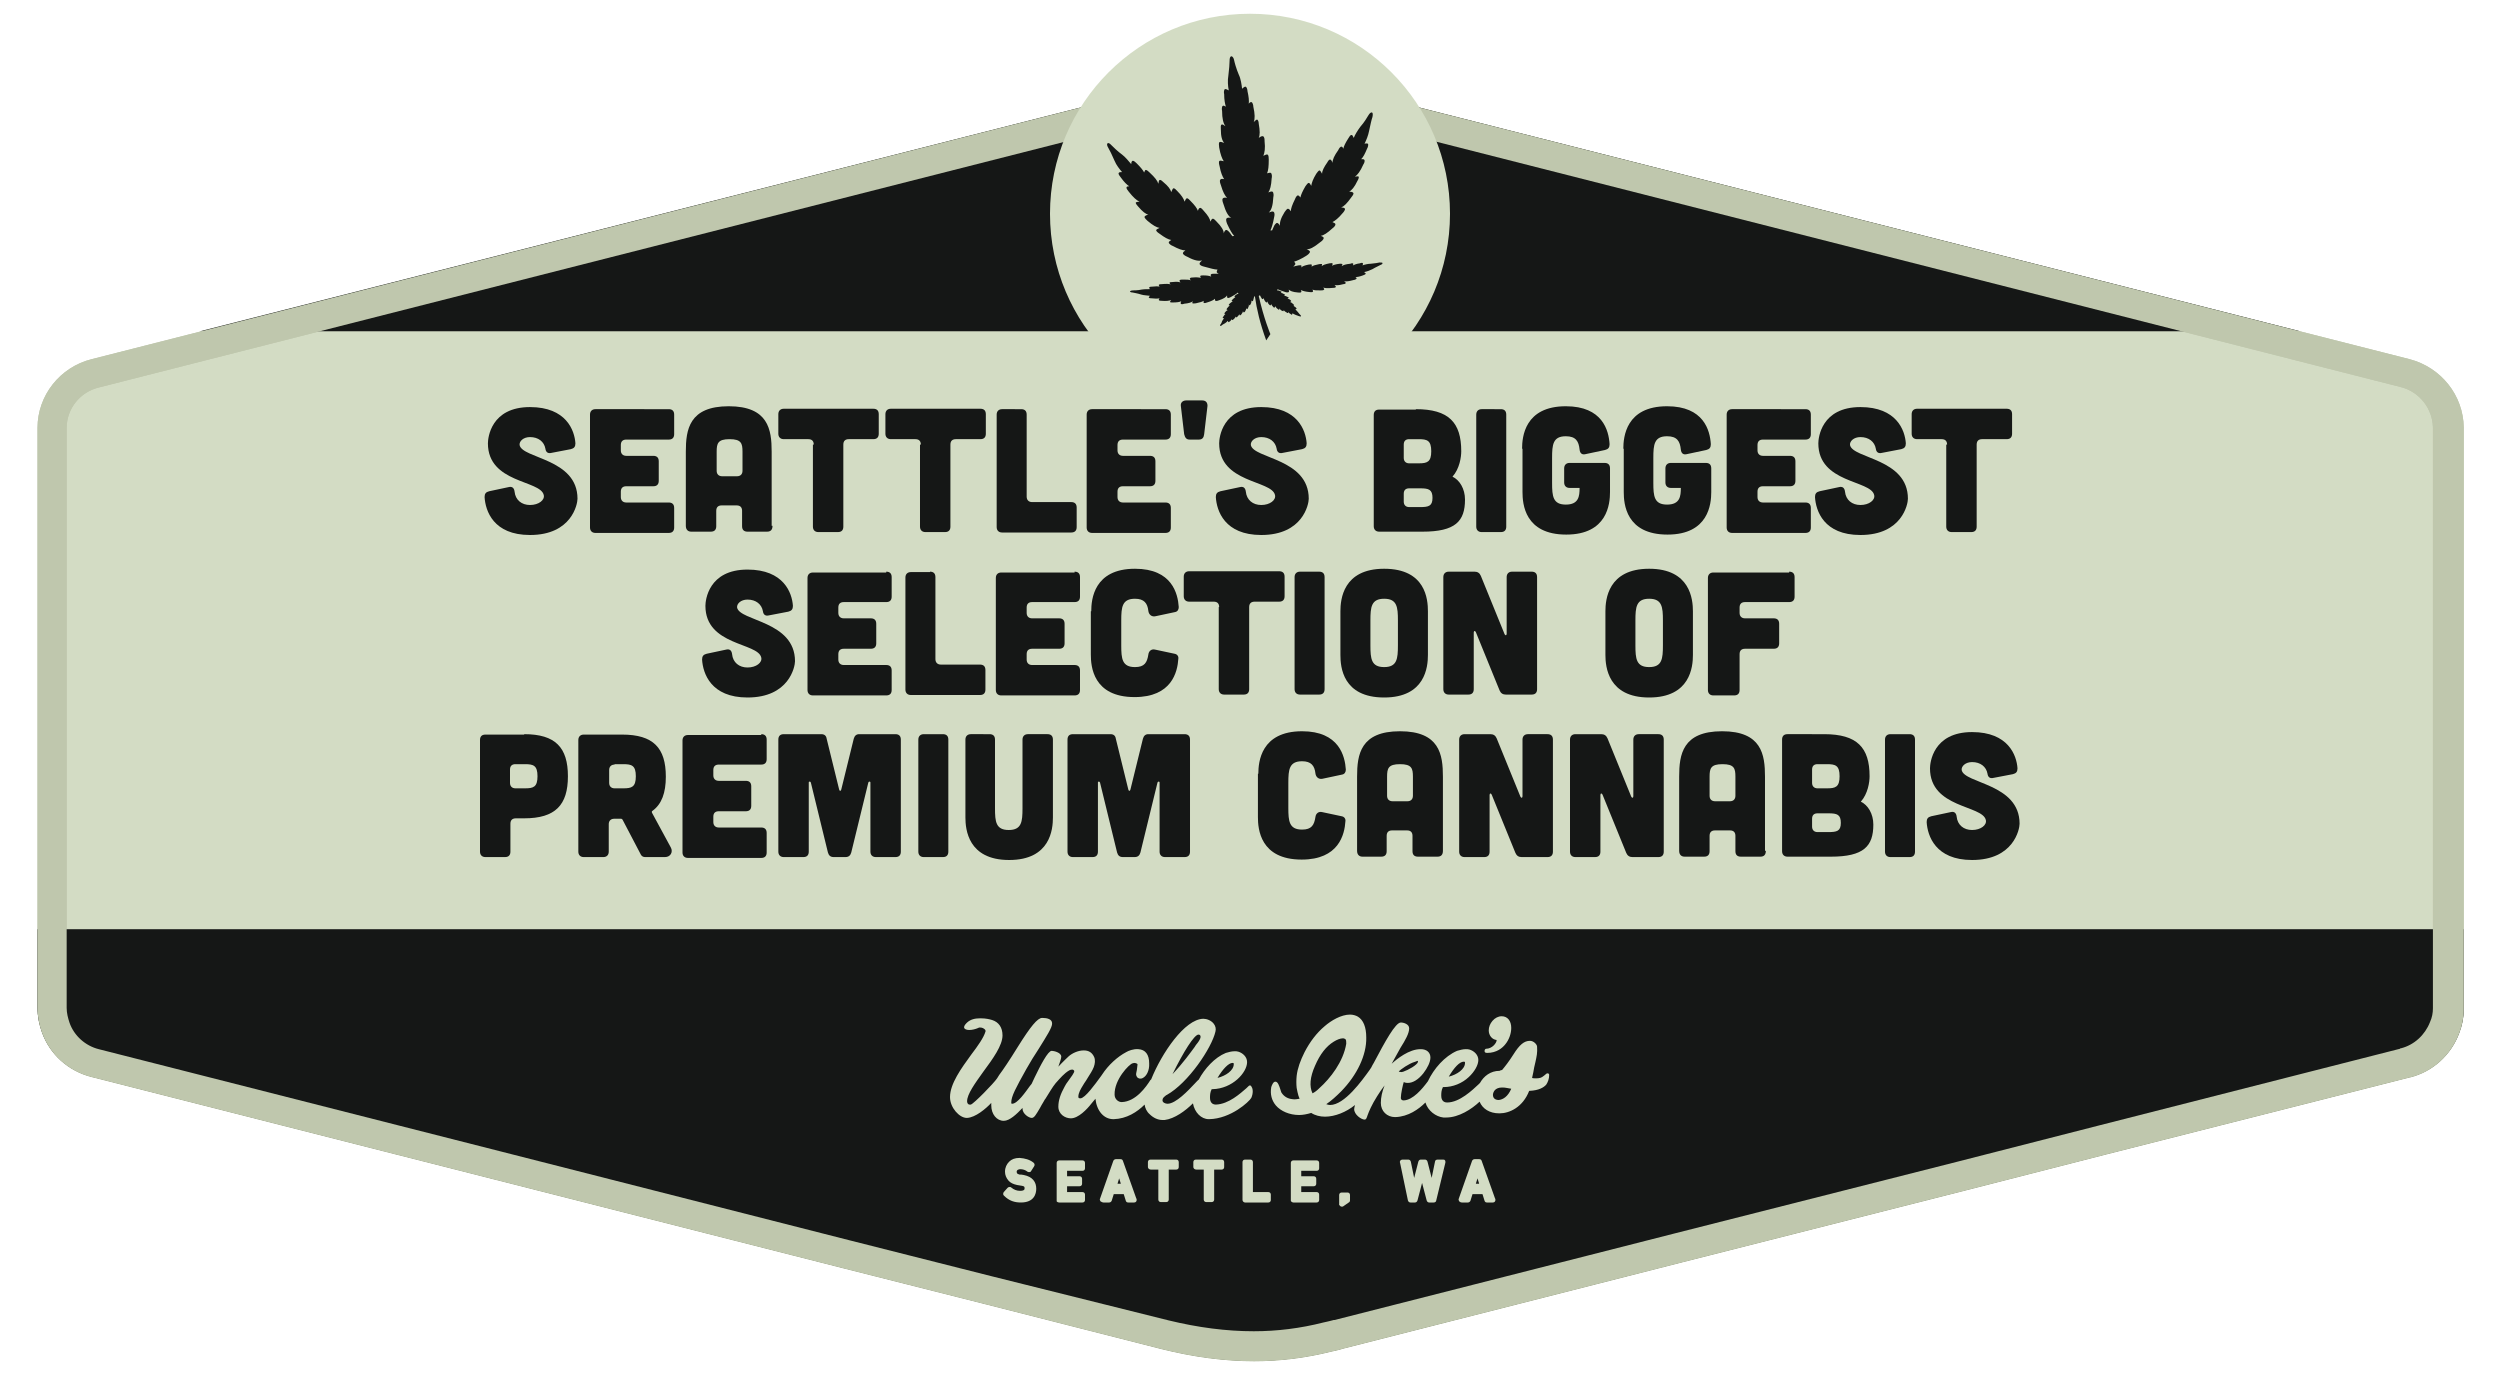 <svg xmlns="http://www.w3.org/2000/svg" xmlns:xlink="http://www.w3.org/1999/xlink" id="Layer_1" x="0px" y="0px" viewBox="0 0 600 330" style="enable-background:new 0 0 600 330;" xml:space="preserve"><style type="text/css">	.st0{fill:#D3DCC4;}	.st1{fill:#BFC7AD;}	.st2{fill:#151716;}	.st3{enable-background:new    ;}</style><g>	<g>		<path class="st0" d="M300.8,323.2c-6.8,0-14-0.9-21.3-2.8L22.8,255.1c-4.3-1.1-7.9-4.3-9.5-8.5c-0.6-1.6-0.9-3.2-0.9-4.8V102.7   c0-6.2,4.2-11.6,10.3-13.1l256.7-65.3c7.3-1.8,14.5-2.7,21.3-2.7c7,0,13.9,1,20.3,2.9l256,65.2c6,1.5,10.2,6.9,10.3,13l0,139.6   c0,1.5-0.3,3-0.9,4.5c-1.6,4.2-5.1,7.3-9.4,8.5l-0.2,0.1l0,0l-255.9,65.1c-0.6,0.2-1.2,0.3-1.8,0.5l-0.9,0.2   C312.7,322.5,306.8,323.2,300.8,323.2z"></path>		<path class="st1" d="M300.8,25c6.7,0,13.2,0.9,19.3,2.8l0.1,0l0.1,0l255.9,65.1c4.4,1.1,7.6,5.1,7.7,9.7l0,0l0,139.4   c0,1.1-0.2,2.2-0.7,3.3c-1.2,3.1-3.8,5.5-7,6.3c-0.1,0-0.2,0-0.2,0.1l-72.6,18.5l-33.6,8.6l-67.8,17.2l-20.8,5.3l-60.9,15.5   l-0.1,0l-0.1,0c-0.5,0.1-1,0.3-1.6,0.4c-0.3,0.1-0.6,0.1-0.9,0.2c-5.5,1.4-11.1,2.1-16.7,2.1c-6.6,0-13.4-0.9-20.4-2.6L238,306.3   l-34-8.6L120,276.3l-96.3-24.5c-3.2-0.8-5.9-3.2-7-6.3c-0.4-1.2-0.7-2.4-0.7-3.6V102.7c0-4.6,3.2-8.6,7.7-9.7l256.7-65.3   C287.4,25.9,294.3,25,300.8,25 M300.8,18c-7.1,0-14.5,1-22.2,2.9L22,86.2c-7.6,1.9-13,8.7-13,16.5v139.2c0,2.1,0.4,4.1,1.1,6   c1.9,5.2,6.3,9.2,11.9,10.6l96.3,24.5v0l84.1,21.4l34,8.6l42.4,10.8c7.6,1.9,15,2.9,22.2,2.9c6.4,0,12.5-0.8,18.5-2.3   c0.9-0.2,1.9-0.4,2.8-0.7l60.9-15.5l20.8-5.3l67.8-17.2l33.6-8.6l0,0l72.9-18.5c0,0,0,0,0.1,0c5.6-1.4,9.9-5.5,11.8-10.6   c0.7-1.8,1.1-3.7,1.1-5.7l0-139.7h0c-0.1-7.7-5.4-14.4-13-16.4L322.1,21.1C315.4,19,308.2,18,300.8,18L300.8,18z"></path>	</g>	<g>		<path class="st2" d="M9,223v18.8c0,2.1,0.4,4.1,1.1,6c1.9,5.2,6.3,9.2,11.9,10.6l96.3,24.5v0l84.1,21.4l34,8.6l42.4,10.8   c7.6,1.9,15,2.9,22.2,2.9c6.4,0,12.5-0.8,18.5-2.3c0.9-0.2,1.9-0.4,2.8-0.7l60.9-15.5l20.8-5.3l67.8-17.2l33.6-8.6l0,0l72.9-18.5   c0,0,0,0,0.1,0c5.6-1.4,9.9-5.5,11.8-10.6c0.7-1.8,1.1-3.7,1.1-5.7l0-19.2H9z"></path>	</g>	<g>		<path class="st2" d="M552,79.5L322.1,21.1c-13.4-4-28-4.1-43.5-0.2L48,79.5H552z"></path>	</g>	<g>		<path class="st1" d="M300.8,25c6.7,0,13.2,0.9,19.3,2.8l0.1,0l0.1,0l255.9,65.1c4.4,1.1,7.6,5.1,7.7,9.7l0,0l0,139.4   c0,1.1-0.2,2.2-0.7,3.3c-1.2,3.1-3.8,5.5-7,6.3c-0.1,0-0.2,0-0.2,0.1l-72.6,18.5l-33.6,8.6l-67.8,17.2l-20.8,5.3l-60.9,15.5   l-0.1,0l-0.1,0c-0.5,0.1-1,0.3-1.6,0.4c-0.3,0.1-0.6,0.1-0.9,0.2c-5.5,1.4-11.1,2.1-16.7,2.1c-6.6,0-13.4-0.9-20.4-2.6L238,306.3   l-34-8.6L120,276.3l-96.3-24.5c-3.2-0.8-5.9-3.2-7-6.3c-0.4-1.2-0.7-2.4-0.7-3.6V102.7c0-4.6,3.2-8.6,7.7-9.7l256.7-65.3   C287.4,25.9,294.3,25,300.8,25 M300.8,18c-7.1,0-14.5,1-22.2,2.9L22,86.2c-7.6,1.9-13,8.7-13,16.5v139.2c0,2.1,0.4,4.1,1.1,6   c1.9,5.2,6.3,9.2,11.9,10.6l96.3,24.5v0l84.1,21.4l34,8.6l42.4,10.8c7.6,1.9,15,2.9,22.2,2.9c6.4,0,12.5-0.8,18.5-2.3   c0.9-0.2,1.9-0.4,2.8-0.7l60.9-15.5l20.8-5.3l67.8-17.2l33.6-8.6l0,0l72.9-18.5c0,0,0,0,0.1,0c5.6-1.4,9.9-5.5,11.8-10.6   c0.7-1.8,1.1-3.7,1.1-5.7l0-139.7h0c-0.1-7.7-5.4-14.4-13-16.4L322.1,21.1C315.4,19,308.2,18,300.8,18L300.8,18z"></path>	</g>	<g>		<circle class="st0" cx="300" cy="51.3" r="48"></circle>	</g>	<g>		<path class="st0" d="M300,260.5L300,260.5c-0.2,0-0.3,0.1-0.9,0.7c-1.4,1.2-4.2,3.8-7.3,3.9c-1.3,0-1.4-1.2-1.4-1.6   c0-0.6,0-1.3,0.4-2.1c0,0,0,0,0.1,0l0.1,0c4.8-0.1,8.3-4,8.3-6.5c0-1.3-1.1-2.2-2.1-2.5c-0.3-0.1-0.6-0.1-0.9-0.1   c-0.7,0-1.4,0.2-2.1,0.4c-2.7,1.1-5.1,3.8-6.5,6.4c-0.1,0.1-0.4,0.3-1,1c-1.5,1.6-4.5,4.8-6.5,4.8c-0.5,0-1.2-0.3-1.2-0.8   c0-0.5,0.2-0.7,0.7-1.1c0.1-0.1,0.2-0.2,0.3-0.2c5.2-2.9,10.8-11.3,11.7-15.2c0.2-0.7,0-1.4-0.4-1.9c-0.6-0.8-1.7-1.2-2.5-1.2h0   c-4.5,0.1-10,8.3-12.5,14.5c0,0.1-0.1,0.1-0.2,0.2c-1,1.6-3.5,5.2-6.9,5.3c-0.8,0-1.7-0.7-1.7-1.8c-0.1-3.6,3.5-7.3,4.3-7.5   c0.1,0,0.3-0.1,0.4-0.1c0.3,0,0.6,0.1,0.7,0.2c0.1,0.1,0.1,0.1,0.1,0.2c-0.1,1.1-0.2,1.6-0.3,2c-0.1,0.4,0,0.7,0.2,1   c0.3,0.4,0.9,0.5,1.4,0.2c0.8-0.4,1.6-1.7,1.5-3.5c0-2.1-0.9-3.3-2.6-3.4c-1.2-0.1-2.4,0.4-2.9,0.7c-2.1,1.1-4.3,3.1-5.8,5.4   c-0.1,0.2-0.3,0.4-0.5,0.7c-1.1,1.5-3.6,5-4.7,5c-0.4,0-0.5-0.1-0.5-0.4c0-0.9,0.6-1.9,1.1-2.7c0.1-0.2,0.2-0.3,0.3-0.5   c0.3-0.4,0.6-0.9,0.9-1.4c0.5-0.8,1.1-1.7,1.4-2.5c0.3-0.8,0.4-1.7,0.1-2.4c-0.5-1.1-1.3-1.6-2.5-1.6c-1.4,0-2.8,0.7-3.6,1.4   c0,0-1.5,1.4-2.5,2.5c0.3-0.9,0.7-1.9,0.7-2.4c0-1-1.8-1.4-2.3-1.4h0c-0.9,0-2.7,3.5-4.1,6.4c-0.2,0.5-0.5,1-0.7,1.5   c-0.1,0.1-0.2,0.3-0.4,0.5c-1.1,1.5-3,4.3-4.3,4.3c-0.1,0-0.2,0-0.2-0.3c0-1.5,1.1-3.5,3.6-8c0.9-1.6,2-3.4,3-4.9   c1.8-2.9,3.3-5.2,3.2-6.1c0-1-1.2-1.3-2.3-1.3l-0.1,0c-1.1,0-2.8,2.1-5.8,6.9c-2.1,3.4-3.6,5.6-4.5,6.8c-0.2,0.3-0.4,0.6-0.5,0.8   c-0.8,1.2-5.6,6.1-6.3,6.3c-0.1,0-0.2,0-0.3,0c-0.4,0-0.6-0.4-0.6-0.8c0-1.7,1.9-4.3,3.9-7.1c2.3-3.1,4.6-6.3,4.6-8.7   c0-1.9-0.9-3.2-2.5-3.7c-0.7-0.2-1.5-0.4-2.7-0.4l-0.2,0c-1.1,0-2.3,0.2-3.2,1.1c-0.5,0.5-0.7,0.9-0.6,1.2   c0.1,0.3,0.6,0.5,1.2,0.5c0.7,0,1.5-0.2,2.2-0.5c0.1-0.1,0.3-0.1,0.4-0.1c0.5,0,0.9,0.2,1.2,0.5c0.1,0.2,0.2,0.3,0.1,0.5   c-0.4,1.4-1.8,3.4-3.4,5.5c-2.4,3.3-5.1,7-5.1,10.2c0,2.6,2.3,5,4,5h0.1c2-0.1,4.5-2.2,5.8-3.6c0,0.2,0,0.4,0,0.6   c0,2.1,1.3,3.7,3,3.7l0,0c1.4,0,3.1-1.6,4.5-3.1c0,0.1,0,0.1,0,0.2c0,1.2,1.5,2.2,2.2,2.2c0.6,0,1-0.7,2-2.4   c0.2-0.4,0.5-0.9,0.8-1.4c0.2-0.3,0.3-0.6,0.5-0.8c0.9-1.4,1.6-2.7,2.5-3.8l0.1-0.1c0.9-1,1.9-2.2,3.1-2.9   c0.2-0.1,0.4-0.2,0.7-0.2c0.2,0,0.4,0.1,0.5,0.3c0.2,0.3-0.9,1.7-1.4,2.4c-0.4,0.5-0.7,1-0.9,1.4c-1,1.8-1.5,3.3-1.5,4.8   c0,1.8,1.6,2.8,3,2.8h0c1.8,0,3.9-2.2,4.9-3.5c0.3-0.4,0.7-0.8,1-1.2c0.3,2.9,2,4.9,4.3,4.9h0.1c3.1-0.1,5.6-1.7,7.4-3.5   c0.1,0.8,0.5,1.7,1.2,2.3c0.9,0.9,2,1.4,3.1,1.4c0.2,0,0.3,0,0.5,0c2.4-0.3,5-2.2,6.8-4c0.4,2.2,2,3.8,3.8,3.8h0.1   c5.2-0.1,9.6-4.2,10.1-5.1c0.5-1.1,0.4-2.2,0.1-2.6C300.3,260.6,300.1,260.5,300,260.5 M295.8,255.1l0-0.2L295.8,255.1   c0.3,0,0.3,0.1,0.3,0.3c0,1.5-1.9,2.8-3.9,3.3C293.5,256.5,294.9,255.1,295.8,255.1 M287.6,248.3c0.1,0,0.4,0,0.5,0.3   c0.1,0.2,0.1,0.8-1,2.1c-0.1,0.1-0.2,0.3-0.4,0.6c-0.9,1.2-2.8,3.9-5.3,6.5C284.1,252.3,286.6,248.4,287.6,248.3 M253.6,257.1   L253.6,257.1L253.6,257.1z M356.9,252.7L356.9,252.7c2.3,0,3.7-1.2,4.4-2.1c0.9-1.1,1.4-2.6,1.4-3.9c0-1.7-0.9-2.8-2.3-2.8h0   c-0.8,0-1.6,0.4-2.2,1.1c-0.6,0.7-0.9,1.5-0.9,2.3c0,1.2,0.8,2.2,1.9,2.3c0,0.4-0.3,0.9-0.7,1.3c-0.5,0.5-1.2,0.8-1.8,0.8   c-0.2,0-0.4,0.2-0.4,0.5C356.3,252.4,356.3,252.7,356.9,252.7 M356.9,252.5L356.9,252.5L356.9,252.5L356.9,252.5z M371.8,258   c0-0.2-0.1-0.4-0.4-0.4c-0.1,0-0.2,0-0.4,0.2c-0.2,0.2-0.6,0.5-0.9,0.7c-0.5,0.3-1.1,0.3-1.6,0.3c-0.3,0-0.6,0-0.8-0.1   c0.2-0.9,0.4-1.8,0.5-2.5c0.1-0.5,0.2-0.9,0.3-1.3c0.3-1.4,0.5-2.2,0.4-3.7c0-0.5-0.8-1.4-1.7-1.4c-1.4,0-2.5,0.9-4,3.3   c-1,1.6-2.1,3-2.7,3.7c-0.2,0-0.3,0.1-0.4,0.1c-0.1,0-0.1,0.1-0.2,0.1c-2.2,0-3.8,1.3-4.7,2.9c-0.1,0.1-0.2,0.2-0.3,0.3   c-1.5,1.4-4.6,4.4-7.6,4.4c-1.3,0-1.4-1.2-1.4-1.6c0-0.6,0-1.3,0.4-2.1c0,0,0,0,0.1,0l0.1,0c2.2,0,4.4-0.9,6-2.4   c1.4-1.3,2.3-2.9,2.3-4.1c0-1.3-1.1-2.2-2.1-2.5c-0.3-0.1-0.6-0.1-0.9-0.1c-0.7,0-1.4,0.2-2.1,0.4c-3,1.3-5.6,4.3-7,7.3   c-1.4,1.9-3.6,4.5-5.8,4.6c-0.6,0-0.7-0.4-0.7-0.6c0-1,0.5-3.2,0.7-3.8c0.2,0.1,0.5,0.2,1,0.2h0c1.2,0,2.5-0.8,3.7-2.3   c1-1.3,1.7-2.7,1.7-3.8c0-1.2-0.9-2-2.3-2h-0.1c-2.7,0-5.6,2.3-6.9,3.5c0.5-0.9,1.3-2.4,2.1-3.8c1.2-1.9,2.1-3.5,2.1-4.7   c0-1-1.3-1.4-2-1.4c-1.3,0-3.8,4.6-6.5,9.7c-0.2,0.3-0.4,0.7-0.6,1.1c-0.1,0.2-0.3,0.4-0.4,0.6c-1.8,2.5-6,8.4-9.5,8.4   c-0.3,0-0.6-0.1-0.9-0.2c1.2-0.8,2.4-1.9,3.6-3.1c3.8-3.9,6.1-8.7,6-12.9c0-2.5-0.7-4.2-2-5c-0.5-0.3-1.2-0.5-1.9-0.5   c-2.1,0-4.5,1.4-6.1,2.8c-1.9,1.6-3.5,3.7-4.8,6.2c-1,2-1.7,3.9-1.9,5.7c-0.1,1-0.1,2,0,2.9c0,0,0.3,1.8,0.7,2.6   c-0.6,0.1-1.2,0.2-1.7,0.1c-1.1-0.1-2-0.6-2.6-1.5c-0.1-0.1-0.2-0.5-0.3-0.8c-0.3-0.9-0.6-1.9-1.2-1.9c-0.2,0-0.4,0.1-0.6,0.4   c-0.2,0.3-0.3,0.6-0.4,0.9c-0.3,1.7,0.1,3.2,1.1,4.4c1.2,1.4,3.3,2.3,5.6,2.3c0.9,0,1.9-0.2,2.9-0.5c0.9,0.6,2.1,0.9,3.3,0.9   c2.4,0,5.1-1.1,7.2-2.8c-0.1,0.4-0.2,0.8-0.2,1c0,1.3,1.7,2.5,2.5,2.5h0c0.4,0,0.5-0.4,0.7-1c0.2-0.5,0.4-1.1,0.8-1.9   c0.7-1.5,2.2-3.9,3.3-5.3c-0.6,1.5-0.9,2.9-0.9,4.2c0,2,1.5,3.4,3.4,3.4h0.1c3.1-0.1,5.6-1.9,7.2-3.5c0.6,2,2.5,3.4,4.3,3.6   c0.2,0,0.5,0,0.7,0c3,0,6.1-2,8-3.8c0.7,1.7,2.4,2.8,4.7,2.8l0.1,0c2.4,0,5.6-1.5,7.1-5.4l0.1,0c2.2-0.1,3.4-0.8,4-1.5   C371.5,259.7,371.8,258.9,371.8,258L371.8,258z M351.3,254.8l0-0.2L351.3,254.8c0.3,0,0.3,0.1,0.3,0.3c0,1.5-1.9,2.8-3.9,3.3   C349,256.2,350.3,254.8,351.3,254.8 M316.6,261.2c-0.5,0.5-1,0.9-1.6,1.2c-0.8-1.7-0.6-3.9,0.6-6.6c1.2-2.8,2.7-4.7,4.5-5.8   c0.8-0.5,1.6-0.8,2.2-0.8c0.3,0,0.4,0.1,0.6,0.2c0.2,0.2,0.2,0.6,0.2,1.1C322.4,254.8,319.3,258.8,316.6,261.2 M339.4,254.9   c0.1,0,0.2-0.1,0.3-0.1c0.2-0.1,0.5-0.2,0.6-0.2l0,0c0,0,0,0.1,0,0.3c-0.2,0.7-2.3,1.9-3.5,2.3c-0.1,0-0.3,0.1-0.4,0.1   c-0.4,0-0.6-0.1-0.7-0.1C336,256.7,338.3,255.2,339.4,254.9 M359.7,264L359.7,264c-1.1,0-1.4-0.7-1.4-1.2c0-0.4,0.2-0.9,0.5-1.2   c0.3-0.3,0.8-0.6,1.7-0.6l0.1,0c0.7,0,1.4,0.2,2.1,0.3C361.9,263.2,360.7,263.9,359.7,264"></path>		<g>			<path class="st0" d="M321.7,289.5l0.3,0.1c0.1,0,0.3,0,0.4-0.1l1.3-0.9c0.2-0.1,0.3-0.3,0.3-0.5v-1.3c0-0.4-0.3-0.6-0.6-0.6H322    c-0.4,0-0.6,0.3-0.6,0.6v2.2C321.3,289.1,321.5,289.3,321.7,289.5z"></path>			<path class="st0" d="M298.8,288.6h5.6c0.4,0,0.6-0.3,0.6-0.6v-1.3c0-0.4-0.3-0.6-0.6-0.6h-3.7v-7.2c0-0.4-0.3-0.6-0.6-0.6h-1.3    c-0.4,0-0.6,0.3-0.6,0.6v9.1C298.2,288.3,298.5,288.6,298.8,288.6z"></path>			<path class="st0" d="M310.4,288.6h5.6c0.4,0,0.6-0.3,0.6-0.6v-1.3c0-0.4-0.3-0.6-0.6-0.6h-3.7v-1.4h3c0.4,0,0.6-0.3,0.6-0.6v-1.2    c0-0.4-0.3-0.6-0.6-0.6h-3v-1.3h3.7c0.4,0,0.6-0.3,0.6-0.6v-1.3c0-0.4-0.3-0.6-0.6-0.6h-5.6c-0.4,0-0.6,0.3-0.6,0.6v9.1    C309.8,288.3,310.1,288.6,310.4,288.6z"></path>			<path class="st0" d="M337.9,288.1c0.1,0.3,0.3,0.5,0.6,0.5h1.1c0.3,0,0.5-0.2,0.6-0.5l1.1-4.2l1.1,4.2c0.1,0.3,0.3,0.5,0.6,0.5    h1.1c0.3,0,0.6-0.2,0.6-0.5l2.2-9.1c0-0.2,0-0.4-0.1-0.5c-0.1-0.2-0.3-0.2-0.5-0.2H345c-0.3,0-0.6,0.2-0.6,0.5l-0.8,3.9l-1-3.9    c-0.1-0.3-0.3-0.5-0.6-0.5h-1c-0.3,0-0.5,0.2-0.6,0.5l-1,3.9l-0.8-3.9c-0.1-0.3-0.3-0.5-0.6-0.5h-1.4c-0.2,0-0.4,0.1-0.5,0.2    c-0.1,0.2-0.2,0.4-0.1,0.5L337.9,288.1z"></path>			<path class="st0" d="M287.1,280.7h1.8v7.2c0,0.4,0.3,0.6,0.6,0.6h1.3c0.4,0,0.6-0.3,0.6-0.6v-7.2h1.8c0.4,0,0.6-0.3,0.6-0.6v-1.2    c0-0.4-0.3-0.6-0.6-0.6h-6.2c-0.4,0-0.6,0.3-0.6,0.6v1.2C286.4,280.4,286.7,280.7,287.1,280.7z"></path>			<path class="st0" d="M350.9,288.6h1.4c0.3,0,0.5-0.2,0.6-0.4l0.5-1.6h2.4l0.5,1.6c0.1,0.3,0.3,0.4,0.6,0.4h1.4h0    c0.4,0,0.6-0.3,0.6-0.6c0-0.1,0-0.3-0.1-0.4l-3.2-9c-0.1-0.3-0.3-0.4-0.6-0.4h-1.1c-0.3,0-0.5,0.2-0.6,0.4l-3.2,9.1    c-0.1,0.2,0,0.4,0.1,0.6C350.4,288.5,350.6,288.6,350.9,288.6z M354.6,282.8l0.4,1.3h-0.8L354.6,282.8z"></path>			<path class="st0" d="M254.2,288.6h5.6c0.4,0,0.6-0.3,0.6-0.6v-1.3c0-0.4-0.3-0.6-0.6-0.6h-3.7v-1.4h3c0.4,0,0.6-0.3,0.6-0.6v-1.2    c0-0.4-0.3-0.6-0.6-0.6h-3v-1.3h3.7c0.4,0,0.6-0.3,0.6-0.6v-1.3c0-0.4-0.3-0.6-0.6-0.6h-5.6c-0.4,0-0.6,0.3-0.6,0.6v9.1    C253.5,288.3,253.8,288.6,254.2,288.6z"></path>			<path class="st0" d="M245,288.6L245,288.6c3.2,0,3.7-2.1,3.7-3.3c0-0.8-0.2-1.5-0.7-2.1c-0.5-0.6-1.3-1-2.3-1.2    c-0.4-0.1-0.7-0.1-1-0.1c-0.4-0.1-0.5-0.2-0.6-0.3l-0.1-0.3c0-0.3,0.1-0.4,0.2-0.5c0.2-0.1,0.4-0.2,0.6-0.2    c0.7,0,1.3,0.2,1.8,0.6c0.1,0.1,0.3,0.1,0.5,0.1c0.2,0,0.3-0.1,0.4-0.3l0.7-1.1c0.2-0.3,0.1-0.7-0.2-0.9c-0.9-0.7-2-1-3.3-1.1    c-1.1,0-1.9,0.3-2.5,0.9c-0.6,0.6-1,1.4-1,2.4c0,0.8,0.3,1.5,0.8,2.1c0.5,0.6,1.2,0.9,2.1,1.1l1.2,0.2c0.6,0.1,0.6,0.3,0.6,0.6    c0,0.2,0,0.6-1.1,0.6c-0.8,0-1.5-0.3-2.1-0.8c-0.1-0.1-0.3-0.2-0.5-0.1c-0.2,0-0.3,0.1-0.4,0.2l-0.9,1c-0.2,0.3-0.2,0.7,0.1,0.9    C242.2,288.2,243.5,288.6,245,288.6z"></path>			<path class="st0" d="M264.8,288.6h1.4c0.3,0,0.5-0.2,0.6-0.4l0.5-1.6h2.4l0.5,1.6c0.1,0.3,0.3,0.4,0.6,0.4h1.4h0    c0.4,0,0.6-0.3,0.6-0.6c0-0.1,0-0.3-0.1-0.4l-3.2-9c-0.1-0.3-0.3-0.4-0.6-0.4h-1.1c-0.3,0-0.5,0.2-0.6,0.4l-3.2,9.1    c-0.1,0.2,0,0.4,0.1,0.6C264.4,288.5,264.6,288.6,264.8,288.6z M268.6,282.8l0.4,1.3h-0.8L268.6,282.8z"></path>			<path class="st0" d="M276.2,280.7h1.8v7.2c0,0.4,0.3,0.6,0.6,0.6h1.3c0.4,0,0.6-0.3,0.6-0.6v-7.2h1.8c0.4,0,0.6-0.3,0.6-0.6v-1.2    c0-0.4-0.3-0.6-0.6-0.6h-6.2c-0.4,0-0.6,0.3-0.6,0.6v1.2C275.5,280.4,275.8,280.7,276.2,280.7z"></path>		</g>	</g>	<g>		<path class="st2" d="M329.3,27C329.3,27,329.3,27,329.3,27C329.3,27,329.3,27,329.3,27C329.3,27,329.3,27,329.3,27   C329.3,27,329.3,27,329.3,27c-0.3-0.1-0.6,0.2-0.9,0.7c-0.3,0.5-1,1.7-1.9,2.7c-0.6,0.8-1.3,1.9-1.6,2.7c-0.2-0.4-0.3-0.7-0.5-0.7   c-0.3-0.1-0.6,0.5-0.8,0.8c-0.7,1.1-1.1,1.9-1.2,2.5c-0.1-0.3-0.3-0.5-0.4-0.5c-0.3-0.1-0.7,0.5-0.8,0.8c-1,1.4-1.4,2.3-1.4,3.1   c-0.1-0.4-0.3-0.7-0.5-0.8c-0.3-0.1-0.6,0.4-0.7,0.6c-0.9,1.3-1.3,2.1-1.3,2.8c-0.2-0.4-0.4-0.7-0.6-0.8c-0.3,0-0.6,0.6-0.8,0.8   c-0.8,1.3-1.1,2.2-1.2,2.9c-0.2-0.4-0.4-0.7-0.6-0.7c-0.3,0-0.6,0.6-0.8,0.8c-0.7,1.2-1.1,2.1-1.2,2.7c-0.2-0.3-0.4-0.5-0.6-0.5   c-0.3,0-0.6,0.6-0.7,0.9c-0.7,1.4-1,2.3-1,2.9c-0.2-0.3-0.4-0.6-0.7-0.6c-0.3,0-0.6,0.6-0.8,0.8c-1,1.6-1.2,2.6-1.1,3.3   c-0.2-0.4-0.5-0.7-0.7-0.7c-0.3,0-0.7,0.6-0.8,0.9c-0.1,0.3-0.3,0.6-0.4,0.9c-0.1,0-0.3,0-0.4,0c0.3-0.6,0.6-1.6,0.9-3.2   c0.1-0.4,0.2-1.1-0.2-1.3c-0.2-0.1-0.6,0-1.1,0.2c0.6-0.5,1-1.6,1.1-3.7c0.1-0.3,0.1-1.1-0.2-1.3c-0.2-0.1-0.6,0-1,0.2   c0.4-0.6,0.7-1.6,0.8-3.4c0.1-0.3,0.1-1.1-0.2-1.3c-0.2-0.1-0.5,0-0.9,0.1c0.3-0.7,0.4-1.7,0.4-3.3c0-0.3,0-1.1-0.3-1.2   c-0.2-0.1-0.6,0.1-1,0.3c0.3-0.7,0.5-1.8,0.3-3.5c0-0.4,0-1.1-0.4-1.2c-0.2-0.1-0.6,0.1-1,0.4c0.3-0.7,0.3-1.7,0-3.4   c0-0.3-0.1-0.9-0.4-1c-0.2,0-0.5,0.3-0.8,0.6c0.3-0.8,0.3-1.9-0.1-3.7c0-0.4-0.2-1.1-0.5-1.1c-0.2,0-0.4,0.1-0.6,0.4   c0.1-0.7,0-1.7-0.3-3c0-0.4-0.2-1.1-0.5-1.1c-0.2,0-0.5,0.2-0.8,0.5c-0.1-0.9-0.3-2.4-0.8-3.4c-0.6-1.4-1-2.9-1.1-3.4   c-0.1-0.6-0.4-1-0.7-1c0,0,0,0,0,0c-0.3,0.1-0.4,0.5-0.4,1.1c0,0.6-0.1,2.1-0.3,3.6c-0.2,1.1-0.1,2.5,0.1,3.5   c-0.4-0.2-0.7-0.4-0.9-0.3c-0.3,0.1-0.3,0.9-0.2,1.2c0,1.4,0.2,2.3,0.4,3c-0.3-0.2-0.6-0.3-0.7-0.2c-0.3,0.1-0.3,0.9-0.2,1.2   c0,1.9,0.3,3,0.8,3.7c-0.4-0.3-0.7-0.5-0.9-0.4c-0.3,0.1-0.2,0.8-0.2,1.1c0,1.8,0.3,2.7,0.8,3.3c-0.5-0.2-0.9-0.3-1.1-0.2   c-0.3,0.2-0.1,0.9-0.1,1.3c0.3,1.7,0.7,2.7,1.1,3.3c-0.4-0.1-0.8-0.2-1-0.1c-0.3,0.2-0.1,0.9,0,1.3c0.3,1.6,0.7,2.5,1.1,3.1   c-0.4-0.1-0.8-0.1-0.9,0.1c-0.3,0.3,0,1,0.1,1.3c0.5,1.7,1,2.6,1.5,3.1c-0.4-0.1-0.8-0.1-1,0.1c-0.3,0.3,0,1,0.1,1.3   c0.6,2,1.2,3,1.9,3.4c-0.5-0.1-0.9-0.1-1.1,0.1c-0.3,0.3,0,1,0.1,1.3c0.7,1.5,1.2,2.4,1.7,2.9c-0.1,0-0.3,0.1-0.4,0.1   c-0.2-0.2-0.4-0.5-0.6-0.8c-0.2-0.2-0.6-0.8-1-0.7c-0.2,0.1-0.4,0.4-0.5,0.8c0-0.7-0.5-1.6-1.8-2.9c-0.2-0.2-0.6-0.7-0.9-0.6   c-0.2,0.1-0.4,0.4-0.5,0.7c-0.1-0.7-0.6-1.5-1.6-2.6c-0.2-0.2-0.6-0.8-0.9-0.7c-0.2,0-0.4,0.3-0.5,0.7c-0.2-0.6-0.8-1.4-1.8-2.4   c-0.2-0.2-0.6-0.7-0.9-0.6c-0.2,0.1-0.3,0.4-0.5,0.8c-0.2-0.7-0.7-1.5-1.8-2.6c-0.2-0.2-0.6-0.7-0.9-0.6c-0.2,0.1-0.3,0.5-0.5,0.9   c-0.2-0.7-0.7-1.4-1.9-2.4c-0.2-0.2-0.6-0.6-0.9-0.5c-0.2,0.1-0.2,0.5-0.3,0.9c-0.2-0.7-0.8-1.5-2.1-2.7c-0.2-0.2-0.7-0.7-1-0.6   c-0.1,0.1-0.2,0.3-0.3,0.6c-0.3-0.6-0.9-1.3-1.8-2.2c-0.2-0.2-0.7-0.7-1-0.6c-0.2,0.1-0.3,0.4-0.3,0.8c-0.6-0.7-1.4-1.7-2.2-2.3   c-1.1-0.8-2.1-1.8-2.5-2.2c-0.4-0.4-0.7-0.7-1-0.5c0,0,0,0,0,0c0,0,0,0,0,0c0,0,0,0,0,0c0,0,0,0,0,0c-0.2,0.2-0.1,0.6,0.2,1.1   c0.3,0.5,0.9,1.7,1.5,3.1c0.4,1,1.2,2,1.8,2.7c-0.4,0-0.7,0-0.8,0.2c-0.2,0.3,0.3,0.8,0.5,1.1c0.8,1.1,1.4,1.7,2,2.1   c-0.3,0-0.6,0.1-0.6,0.2c-0.2,0.3,0.3,0.8,0.5,1.1c1.1,1.4,1.9,2.1,2.6,2.4c-0.4,0-0.8,0.1-0.9,0.2c-0.1,0.2,0.3,0.7,0.5,0.9   c1.1,1.3,1.9,1.9,2.5,2c-0.4,0.1-0.8,0.3-0.9,0.5c-0.1,0.3,0.5,0.8,0.7,1c1.3,1.1,2.2,1.6,2.9,1.7c-0.4,0.2-0.7,0.3-0.8,0.5   c-0.1,0.3,0.5,0.7,0.8,0.9c1.2,0.9,2.1,1.4,2.8,1.5c-0.3,0.2-0.6,0.4-0.6,0.6c0,0.3,0.6,0.7,0.9,0.8c1.5,0.8,2.4,1.1,3.1,1.1   c-0.3,0.2-0.6,0.4-0.6,0.7c0,0.3,0.7,0.7,1,0.8c1.8,1,2.9,1.1,3.6,0.9c-0.3,0.3-0.6,0.5-0.6,0.8c0,0.4,0.7,0.6,1.1,0.7   c1.5,0.4,2.5,0.7,3.2,0.7c-0.1,0.2-0.2,0.5-0.2,0.6c0.1,0.2,0.3,0.3,0.5,0.4c-0.3,0-0.7,0-1.2,0c-0.2,0-0.6,0-0.7,0.2   c-0.1,0.1,0,0.3,0.1,0.5c-0.4-0.2-1-0.3-1.9-0.3c-0.2,0-0.6,0-0.7,0.1c-0.1,0.1,0,0.3,0.1,0.5c-0.4-0.1-1-0.2-1.9-0.1   c-0.2,0-0.6,0-0.7,0.2c-0.1,0.1,0,0.3,0.2,0.5c-0.4-0.2-1-0.2-2-0.2c-0.2,0-0.6,0-0.7,0.2c-0.1,0.1,0.1,0.3,0.2,0.5   c-0.4-0.2-1-0.2-2-0.1c-0.2,0-0.6,0-0.6,0.2c0,0.1,0.1,0.3,0.3,0.4c-0.4-0.2-1.1-0.2-2.2-0.1c-0.2,0-0.6,0-0.7,0.2   c0,0.1,0.1,0.2,0.2,0.4c-0.4-0.1-1-0.1-1.8,0c-0.2,0-0.6,0-0.7,0.2c0,0.1,0.1,0.3,0.2,0.4c-0.6,0-1.4,0-2,0.1   c-0.9,0.2-1.8,0.2-2.1,0.2c-0.3,0-0.6,0.1-0.7,0.2c0,0,0,0,0,0c0,0,0,0,0,0c0,0,0,0,0,0c0,0,0,0,0,0c0,0.2,0.3,0.3,0.6,0.3   c0.4,0.1,1.2,0.2,2.1,0.5c0.6,0.2,1.5,0.2,2.1,0.3c-0.2,0.2-0.3,0.3-0.3,0.4c0.1,0.2,0.5,0.2,0.7,0.2c0.8,0.1,1.4,0.1,1.9,0   c-0.1,0.1-0.2,0.3-0.2,0.4c0.1,0.2,0.5,0.2,0.7,0.2c1.1,0.1,1.8,0,2.3-0.2c-0.2,0.2-0.3,0.4-0.3,0.5c0.1,0.1,0.5,0.1,0.6,0.1   c1.1,0,1.7-0.1,2.1-0.3c-0.1,0.2-0.2,0.5-0.1,0.6c0.1,0.2,0.6,0.1,0.8,0c1.1-0.1,1.7-0.3,2.1-0.6c-0.1,0.2-0.2,0.4-0.1,0.5   c0.1,0.1,0.6,0,0.8,0c1-0.2,1.6-0.4,1.9-0.6c0,0.2-0.1,0.4,0,0.5c0.2,0.1,0.6,0,0.8-0.1c1-0.3,1.6-0.6,1.9-0.9   c0,0.2,0,0.4,0.1,0.5c0.2,0.1,0.6,0,0.8-0.1c1.2-0.4,1.8-0.8,2-1.2c0,0.2,0,0.5,0.1,0.6c0.2,0.1,0.6-0.1,0.8-0.2   c0.9-0.5,1.4-0.8,1.7-1.1c0,0,0,0,0,0c0,0,0,0.1,0,0.1c0,0.1,0.1,0.1,0.2,0.2c0,0,0,0,0,0c0,0,0,0,0,0c-0.2,0-0.5,0.1-0.8,0.4   c-0.1,0-0.2,0.1-0.2,0.3c0,0.1,0.1,0.1,0.2,0.2c-0.2,0-0.4,0.2-0.7,0.5c-0.1,0.1-0.2,0.2-0.2,0.3c0,0.1,0.2,0.1,0.3,0.2   c-0.2,0-0.5,0.2-0.8,0.5c-0.1,0.1-0.2,0.2-0.2,0.3c0,0.1,0.2,0.1,0.3,0.2c-0.2,0-0.4,0.2-0.7,0.6c-0.1,0.1-0.1,0.2-0.1,0.3   c0,0.1,0.2,0.1,0.3,0.1c-0.2,0.1-0.4,0.2-0.7,0.6c-0.1,0.1-0.2,0.2-0.1,0.3c0,0,0.1,0.1,0.2,0.1c-0.2,0.1-0.3,0.3-0.5,0.6   c-0.1,0.1-0.2,0.2-0.1,0.3c0,0.1,0.2,0.1,0.3,0.1c-0.2,0.2-0.4,0.5-0.5,0.7c-0.1,0.4-0.3,0.7-0.4,0.8c-0.1,0.1-0.1,0.3,0,0.3   c0,0,0,0,0,0c0,0,0,0,0,0c0,0,0,0,0,0c0,0,0,0,0,0c0.1,0.1,0.2,0,0.3-0.1c0.1-0.1,0.4-0.3,0.8-0.5c0.2-0.1,0.5-0.4,0.7-0.6   c0,0.1,0.1,0.2,0.1,0.3c0.1,0.1,0.2-0.1,0.3-0.1c0.3-0.2,0.4-0.4,0.5-0.6c0,0.1,0.1,0.2,0.1,0.2c0.1,0.1,0.2-0.1,0.3-0.1   c0.4-0.3,0.5-0.6,0.5-0.8c0,0.1,0.1,0.3,0.1,0.3c0.1,0,0.2-0.1,0.3-0.1c0.3-0.3,0.5-0.5,0.5-0.7c0.1,0.1,0.1,0.3,0.2,0.3   c0.1,0,0.2-0.1,0.3-0.2c0.3-0.4,0.4-0.6,0.4-0.8c0.1,0.1,0.1,0.2,0.2,0.3c0.1,0,0.2-0.1,0.3-0.2c0.2-0.3,0.3-0.6,0.3-0.8   c0.1,0.1,0.2,0.2,0.2,0.2c0.1,0,0.2-0.2,0.2-0.2c0.2-0.4,0.3-0.7,0.2-0.9c0.1,0.1,0.2,0.2,0.2,0.2c0.1,0,0.2-0.2,0.2-0.2   c0.3-0.5,0.3-0.8,0.2-1c0.1,0.1,0.2,0.2,0.3,0.2c0.1,0,0.2-0.2,0.2-0.3c0.1-0.4,0.2-0.7,0.2-0.9c0.1,0.1,0.2,0.1,0.2,0.1   c0,0,0,0,0,0c0.4,2.9,1.2,6.4,2.7,10.5l1-1.5c0,0-1.6-3.8-2.8-9.2c0,0,0.1,0.1,0.1,0c0.1,0,0.1-0.1,0.2-0.2c0,0.2,0.2,0.4,0.4,0.8   c0,0.1,0.2,0.2,0.3,0.2c0.1,0,0.1-0.2,0.2-0.3c0,0.2,0.1,0.5,0.4,0.9c0.1,0.1,0.2,0.2,0.3,0.2c0.1,0,0.1-0.1,0.2-0.3   c0,0.2,0.1,0.5,0.4,0.8c0.1,0.1,0.2,0.2,0.3,0.2c0.1,0,0.1-0.1,0.2-0.3c0.1,0.2,0.2,0.4,0.5,0.7c0.1,0.1,0.2,0.2,0.3,0.1   c0.1,0,0.1-0.2,0.2-0.3c0.1,0.2,0.2,0.4,0.6,0.7c0.1,0.1,0.2,0.2,0.3,0.1c0.1,0,0.1-0.2,0.1-0.3c0.1,0.2,0.2,0.4,0.6,0.6   c0.1,0,0.2,0.1,0.3,0.1c0.1,0,0.1-0.2,0.1-0.3c0.1,0.2,0.3,0.4,0.7,0.6c0.1,0.1,0.2,0.2,0.3,0.1c0,0,0.1-0.1,0.1-0.2   c0.1,0.2,0.3,0.3,0.6,0.5c0.1,0.1,0.2,0.2,0.3,0.1c0,0,0.1-0.2,0.1-0.3c0.2,0.1,0.5,0.3,0.8,0.4c0.4,0.1,0.7,0.3,0.9,0.3   c0.1,0.1,0.3,0.1,0.3,0c0,0,0,0,0,0c0,0,0,0,0,0c0,0,0,0,0,0c0,0,0,0,0,0c0.1-0.1,0-0.2-0.1-0.3c-0.1-0.1-0.4-0.4-0.6-0.7   c-0.2-0.2-0.4-0.5-0.6-0.6c0.1-0.1,0.2-0.1,0.3-0.2c0-0.1-0.1-0.2-0.2-0.3c-0.3-0.2-0.5-0.4-0.6-0.4c0.1,0,0.2-0.1,0.2-0.1   c0-0.1-0.1-0.2-0.2-0.3c-0.3-0.3-0.6-0.5-0.8-0.5c0.1-0.1,0.2-0.1,0.3-0.2c0-0.1-0.1-0.2-0.1-0.2c-0.3-0.3-0.6-0.4-0.8-0.4   c0.1-0.1,0.3-0.2,0.3-0.2c0-0.1-0.1-0.2-0.2-0.2c-0.4-0.2-0.6-0.3-0.9-0.3c0.1-0.1,0.2-0.2,0.2-0.2c0-0.1-0.1-0.2-0.2-0.2   c-0.3-0.2-0.6-0.3-0.8-0.3c0.1-0.1,0.2-0.2,0.2-0.2c0-0.1-0.2-0.2-0.3-0.2c-0.4-0.2-0.6-0.2-0.8-0.2c0,0,0,0,0,0   c0.1-0.1,0.1-0.2,0.1-0.3c0.4,0.2,1,0.4,1.9,0.7c0.2,0.1,0.7,0.1,0.8,0c0.1-0.1,0.1-0.3,0-0.6c0.3,0.3,0.9,0.6,2.2,0.7   c0.2,0,0.7,0.1,0.8-0.1c0.1-0.1,0-0.3-0.1-0.5c0.4,0.2,1,0.4,2.1,0.5c0.2,0,0.7,0.1,0.8-0.1c0.1-0.1,0-0.3-0.1-0.5   c0.4,0.2,1,0.2,2,0.2c0.2,0,0.7,0,0.8-0.2c0.1-0.1-0.1-0.3-0.2-0.5c0.4,0.2,1.1,0.2,2.2,0.1c0.2,0,0.7,0,0.8-0.2   c0.1-0.1-0.1-0.3-0.3-0.5c0.4,0.1,1,0.1,2.1-0.2c0.2,0,0.6-0.1,0.6-0.3c0-0.1-0.2-0.2-0.4-0.4c0.5,0.1,1.2,0,2.3-0.3   c0.2,0,0.7-0.2,0.7-0.4c0-0.1-0.1-0.2-0.3-0.3c0.4,0,1-0.1,1.8-0.4c0.2-0.1,0.6-0.2,0.7-0.4c0-0.1-0.2-0.2-0.4-0.4   c0.6-0.1,1.4-0.4,2-0.7c0.8-0.5,1.6-0.8,1.9-1c0.3-0.1,0.6-0.3,0.5-0.5c0,0,0,0,0,0c0,0,0,0,0,0c0,0,0,0,0,0c0,0,0,0,0,0   c-0.1-0.1-0.4-0.1-0.7-0.1c-0.3,0.1-1.2,0.2-2.1,0.3c-0.6,0-1.5,0.2-2,0.4c0.1-0.2,0.2-0.4,0.1-0.5c-0.1-0.2-0.5-0.1-0.7,0   c-0.8,0.1-1.3,0.3-1.7,0.5c0.1-0.2,0.1-0.3,0.1-0.4c-0.1-0.2-0.5-0.1-0.7,0c-1.1,0.1-1.7,0.3-2.1,0.6c0.1-0.2,0.2-0.4,0.2-0.5   c-0.1-0.1-0.4-0.1-0.6-0.1c-1,0.1-1.6,0.3-1.9,0.5c0.1-0.2,0.2-0.5,0.1-0.6c-0.1-0.1-0.5,0-0.7,0c-1,0.2-1.6,0.4-1.9,0.7   c0.1-0.2,0.1-0.4,0.1-0.5c-0.1-0.1-0.5,0-0.7,0c-0.9,0.2-1.4,0.3-1.8,0.6c0-0.2,0.1-0.4,0-0.5c-0.1-0.1-0.5,0-0.7,0   c-1,0.2-1.5,0.4-1.8,0.7c0.1-0.2,0.1-0.4,0-0.5c-0.1-0.1-0.5,0-0.7,0c-0.5,0.1-0.9,0.2-1.2,0.3c0.2-0.2,0.4-0.4,0.5-0.6   c0-0.2-0.1-0.4-0.3-0.6c0.7-0.2,1.6-0.6,2.9-1.4c0.3-0.2,0.9-0.6,0.9-1c0-0.2-0.4-0.4-0.8-0.6c0.7,0.1,1.7-0.4,3.3-1.7   c0.3-0.2,0.8-0.6,0.8-1c0-0.2-0.4-0.4-0.7-0.5c0.7-0.1,1.6-0.7,2.8-1.8c0.3-0.2,0.8-0.7,0.7-1c0-0.2-0.3-0.3-0.7-0.5   c0.6-0.3,1.4-0.9,2.4-2.1c0.2-0.2,0.7-0.8,0.6-1.1c-0.1-0.2-0.4-0.3-0.9-0.3c0.7-0.3,1.4-1,2.4-2.4c0.2-0.3,0.7-0.8,0.5-1.1   c-0.1-0.2-0.5-0.3-1-0.3c0.6-0.3,1.3-1.1,2-2.6c0.2-0.3,0.4-0.8,0.3-1c-0.1-0.1-0.5-0.1-0.9,0c0.6-0.4,1.3-1.3,2-2.9   c0.2-0.3,0.5-0.9,0.2-1.2c-0.1-0.1-0.4-0.1-0.7-0.1c0.5-0.5,0.9-1.3,1.4-2.5c0.2-0.3,0.4-1,0.2-1.2c-0.1-0.1-0.5-0.1-0.8,0   c0.4-0.8,0.9-2,1.1-3.1c0.3-1.4,0.6-2.8,0.8-3.3C329.5,27.6,329.5,27.1,329.3,27z"></path>	</g>	<g class="st3">		<path class="st2" d="M132.3,108.7c-0.8,0.2-1.3-0.2-1.4-1c-0.3-1.7-1.7-2.8-3.7-2.8c-1.6,0-2.6,1-2.5,1.9   c0.6,3.3,13.9,3.2,13.9,12.9c0,1.3-1.4,8.7-11.4,8.7c-8.8,0-10.7-5.8-10.9-9.1c0-0.8,0.3-1.2,1.1-1.4l4.7-1   c0.8-0.2,1.3,0.2,1.4,1.1c0.2,2,1.7,3.2,3.7,3.2c2.1,0,3.6-1.2,3.3-2.4c-0.8-3.6-13.4-2.8-13.4-12.4c0-1.3,0.7-8.7,10.1-8.7   c8.7,0,10.7,5.6,10.9,8.7c0,0.8-0.3,1.2-1.1,1.4L132.3,108.7z"></path>		<path class="st2" d="M160.5,98.2c0.8,0,1.3,0.4,1.3,1.3v4.7c0,0.8-0.4,1.3-1.3,1.3h-10.2c-0.8,0-1.3,0.4-1.3,1.3v1.3   c0,0.8,0.5,1.3,1.3,1.3h6.5c0.8,0,1.3,0.4,1.3,1.3v4.7c0,0.8-0.4,1.3-1.3,1.3h-6.5c-0.8,0-1.3,0.4-1.3,1.3v1.3   c0,0.8,0.5,1.3,1.3,1.3h10.2c0.8,0,1.3,0.4,1.3,1.3v4.7c0,0.8-0.4,1.3-1.3,1.3h-17.6c-0.8,0-1.3-0.5-1.3-1.3V99.5   c0-0.8,0.5-1.3,1.3-1.3H160.5z"></path>		<path class="st2" d="M185.4,126.2c0,0.9-0.4,1.4-1.3,1.4h-4.7c-0.8,0-1.3-0.4-1.3-1.3v-3.7c0-0.8-0.4-1.3-1.3-1.3h-3.6   c-0.8,0-1.3,0.4-1.3,1.3v3.7c0,0.8-0.4,1.3-1.3,1.3h-4.7c-0.8,0-1.3-0.5-1.3-1.4v-17.8c0-5.3,0.8-10.9,10.3-10.9   c9.5,0,10.3,5.6,10.3,10.9V126.2z M178.2,108.4c0-2-0.3-3-3.1-3s-3.1,1-3.1,3v4.6c0,0.8,0.5,1.3,1.3,1.3h3.6   c0.8,0,1.3-0.5,1.3-1.3V108.4z"></path>		<path class="st2" d="M195.3,106.7c0-0.8-0.4-1.3-1.3-1.3h-5.9c-0.8,0-1.3-0.5-1.3-1.3v-4.7c0-0.8,0.5-1.3,1.3-1.3h21.5   c0.8,0,1.3,0.4,1.3,1.3v4.7c0,0.8-0.4,1.3-1.3,1.3h-5.9c-0.8,0-1.3,0.4-1.3,1.3v19.7c0,0.8-0.4,1.3-1.3,1.3h-4.7   c-0.8,0-1.3-0.5-1.3-1.3V106.7z"></path>		<path class="st2" d="M221,106.7c0-0.8-0.4-1.3-1.3-1.3h-5.9c-0.8,0-1.3-0.5-1.3-1.3v-4.7c0-0.8,0.5-1.3,1.3-1.3h21.5   c0.8,0,1.3,0.4,1.3,1.3v4.7c0,0.8-0.4,1.3-1.3,1.3h-5.9c-0.8,0-1.3,0.4-1.3,1.3v19.7c0,0.8-0.4,1.3-1.3,1.3h-4.7   c-0.8,0-1.3-0.5-1.3-1.3V106.7z"></path>		<path class="st2" d="M245.1,98.2c0.8,0,1.3,0.4,1.3,1.3v19.7c0,0.8,0.5,1.3,1.3,1.3h9.4c0.8,0,1.3,0.4,1.3,1.3v4.7   c0,0.8-0.4,1.3-1.3,1.3h-16.6c-0.8,0-1.3-0.5-1.3-1.3V99.5c0-0.8,0.5-1.3,1.3-1.3H245.1z"></path>		<path class="st2" d="M279.7,98.2c0.8,0,1.3,0.4,1.3,1.3v4.7c0,0.8-0.4,1.3-1.3,1.3h-10.2c-0.8,0-1.3,0.4-1.3,1.3v1.3   c0,0.8,0.5,1.3,1.3,1.3h6.5c0.8,0,1.3,0.4,1.3,1.3v4.7c0,0.8-0.4,1.3-1.3,1.3h-6.5c-0.8,0-1.3,0.4-1.3,1.3v1.3   c0,0.8,0.5,1.3,1.3,1.3h10.2c0.8,0,1.3,0.4,1.3,1.3v4.7c0,0.8-0.4,1.3-1.3,1.3h-17.6c-0.8,0-1.3-0.5-1.3-1.3V99.5   c0-0.8,0.5-1.3,1.3-1.3H279.7z"></path>		<path class="st2" d="M288.5,96.1c0.8,0,1.3,0.4,1.3,1.3l-0.8,6.8c-0.1,0.8-0.4,1.3-1.3,1.3h-2.2c-0.8,0-1.1-0.5-1.3-1.3l-0.8-6.8   c-0.1-0.8,0.5-1.3,1.3-1.3H288.5z"></path>		<path class="st2" d="M307.8,108.7c-0.8,0.2-1.3-0.2-1.4-1c-0.3-1.7-1.7-2.8-3.7-2.8c-1.6,0-2.6,1-2.5,1.9   c0.6,3.3,13.9,3.2,13.9,12.9c0,1.3-1.4,8.7-11.4,8.7c-8.8,0-10.7-5.8-10.9-9.1c0-0.8,0.3-1.2,1.1-1.4l4.7-1   c0.8-0.2,1.3,0.2,1.4,1.1c0.2,2,1.7,3.2,3.7,3.2c2.1,0,3.6-1.2,3.3-2.4c-0.8-3.6-13.4-2.8-13.4-12.4c0-1.3,0.7-8.7,10.1-8.7   c8.7,0,10.7,5.6,10.9,8.7c0,0.8-0.3,1.2-1.1,1.4L307.8,108.7z"></path>		<path class="st2" d="M339.8,98.2c7.9,0,10.9,3.2,10.9,10.1c0,1.4-0.4,4.2-2.1,6.1c1.7,0.8,3,2.9,3,5.5c0,5.2-2.3,7.7-10.2,7.7H331   c-0.8,0-1.3-0.5-1.3-1.3V99.6c0-0.8,0.4-1.3,1.3-1.3H339.8z M340.8,121.7c2,0,3-0.2,3-2.2s-0.9-2.3-2.9-2.3h-2.7   c-0.8,0-1.3,0.4-1.3,1.3v1.9c0,0.8,0.5,1.3,1.3,1.3H340.8z M340.5,111.2c2,0,3-0.3,3-2.9s-1-2.9-3-2.9h-2.3   c-0.8,0-1.3,0.4-1.3,1.3v3.2c0,0.8,0.5,1.3,1.3,1.3H340.5z"></path>		<path class="st2" d="M360.2,98.2c0.8,0,1.3,0.4,1.3,1.3v26.9c0,0.8-0.4,1.3-1.3,1.3h-4.6c-0.8,0-1.3-0.5-1.3-1.3V99.5   c0-0.8,0.5-1.3,1.3-1.3H360.2z"></path>		<path class="st2" d="M365.3,107.7c0-2.8,0.6-10.2,10.5-10.2c8.8,0,10.3,5.8,10.5,9.1c0,0.8-0.3,1.2-1.1,1.4l-4.7,1   c-0.8,0.2-1.3-0.2-1.4-1.1c-0.2-2-0.9-3.2-3.3-3.2c-3.1,0-3.3,2-3.3,5.2v6c0,3.2,0.2,5.2,3.3,5.2s3.3-2,3.3-4h-2.4   c-0.8,0-1.3-0.5-1.3-1.3v-3.4c0-0.8,0.5-1.3,1.3-1.3h8.4c0.8,0,1.3,0.4,1.3,1.3v5.7c0,2.8-0.6,10.2-10.5,10.2   c-10,0-10.5-7.4-10.5-10.2V107.7z"></path>		<path class="st2" d="M389.6,107.7c0-2.8,0.6-10.2,10.5-10.2c8.8,0,10.3,5.8,10.5,9.1c0,0.8-0.3,1.2-1.1,1.4l-4.7,1   c-0.8,0.2-1.3-0.2-1.4-1.1c-0.2-2-0.9-3.2-3.3-3.2c-3.1,0-3.3,2-3.3,5.2v6c0,3.2,0.2,5.2,3.3,5.2s3.3-2,3.3-4h-2.4   c-0.8,0-1.3-0.5-1.3-1.3v-3.4c0-0.8,0.5-1.3,1.3-1.3h8.4c0.8,0,1.3,0.4,1.3,1.3v5.7c0,2.8-0.6,10.2-10.5,10.2   c-10,0-10.5-7.4-10.5-10.2V107.7z"></path>		<path class="st2" d="M433.3,98.2c0.8,0,1.3,0.4,1.3,1.3v4.7c0,0.8-0.4,1.3-1.3,1.3h-10.2c-0.8,0-1.3,0.4-1.3,1.3v1.3   c0,0.8,0.5,1.3,1.3,1.3h6.5c0.8,0,1.3,0.4,1.3,1.3v4.7c0,0.8-0.4,1.3-1.3,1.3h-6.5c-0.8,0-1.3,0.4-1.3,1.3v1.3   c0,0.8,0.5,1.3,1.3,1.3h10.2c0.8,0,1.3,0.4,1.3,1.3v4.7c0,0.8-0.4,1.3-1.3,1.3h-17.6c-0.8,0-1.3-0.5-1.3-1.3V99.5   c0-0.8,0.5-1.3,1.3-1.3H433.3z"></path>		<path class="st2" d="M451.6,108.7c-0.8,0.2-1.3-0.2-1.4-1c-0.3-1.7-1.7-2.8-3.7-2.8c-1.6,0-2.6,1-2.5,1.9   c0.6,3.3,13.9,3.2,13.9,12.9c0,1.3-1.4,8.7-11.4,8.7c-8.8,0-10.7-5.8-10.9-9.1c0-0.8,0.3-1.2,1.1-1.4l4.7-1   c0.8-0.2,1.3,0.2,1.4,1.1c0.2,2,1.7,3.2,3.7,3.2c2.1,0,3.6-1.2,3.3-2.4c-0.8-3.6-13.4-2.8-13.4-12.4c0-1.3,0.7-8.7,10.1-8.7   c8.7,0,10.7,5.6,10.9,8.7c0,0.8-0.3,1.2-1.1,1.4L451.6,108.7z"></path>		<path class="st2" d="M467.3,106.7c0-0.8-0.4-1.3-1.3-1.3h-5.9c-0.8,0-1.3-0.5-1.3-1.3v-4.7c0-0.8,0.5-1.3,1.3-1.3h21.5   c0.8,0,1.3,0.4,1.3,1.3v4.7c0,0.8-0.4,1.3-1.3,1.3h-5.9c-0.8,0-1.3,0.4-1.3,1.3v19.7c0,0.8-0.4,1.3-1.3,1.3h-4.7   c-0.8,0-1.3-0.5-1.3-1.3V106.7z"></path>	</g>	<g class="st3">		<path class="st2" d="M184.5,147.7c-0.8,0.2-1.3-0.2-1.4-1c-0.3-1.7-1.7-2.8-3.7-2.8c-1.6,0-2.6,1-2.5,1.9   c0.6,3.3,13.9,3.2,13.9,12.9c0,1.3-1.4,8.7-11.4,8.7c-8.8,0-10.7-5.8-10.9-9.1c0-0.8,0.3-1.2,1.1-1.4l4.7-1   c0.8-0.2,1.3,0.2,1.4,1.1c0.2,2,1.7,3.2,3.7,3.2c2.1,0,3.6-1.2,3.3-2.4c-0.8-3.6-13.4-2.8-13.4-12.4c0-1.3,0.7-8.7,10.1-8.7   c8.7,0,10.7,5.6,10.9,8.7c0,0.8-0.3,1.2-1.1,1.4L184.5,147.7z"></path>		<path class="st2" d="M212.7,137.2c0.8,0,1.3,0.4,1.3,1.3v4.7c0,0.8-0.4,1.3-1.3,1.3h-10.2c-0.8,0-1.3,0.4-1.3,1.3v1.3   c0,0.8,0.5,1.3,1.3,1.3h6.5c0.8,0,1.3,0.4,1.3,1.3v4.7c0,0.8-0.4,1.3-1.3,1.3h-6.5c-0.8,0-1.3,0.4-1.3,1.3v1.3   c0,0.8,0.5,1.3,1.3,1.3h10.2c0.8,0,1.3,0.4,1.3,1.3v4.7c0,0.8-0.4,1.3-1.3,1.3h-17.6c-0.8,0-1.3-0.5-1.3-1.3v-26.9   c0-0.8,0.5-1.3,1.3-1.3H212.7z"></path>		<path class="st2" d="M223.2,137.2c0.8,0,1.3,0.4,1.3,1.3v19.7c0,0.8,0.5,1.3,1.3,1.3h9.4c0.8,0,1.3,0.4,1.3,1.3v4.7   c0,0.8-0.4,1.3-1.3,1.3h-16.6c-0.8,0-1.3-0.5-1.3-1.3v-26.9c0-0.8,0.5-1.3,1.3-1.3H223.2z"></path>		<path class="st2" d="M257.9,137.2c0.8,0,1.3,0.4,1.3,1.3v4.7c0,0.8-0.4,1.3-1.3,1.3h-10.2c-0.8,0-1.3,0.4-1.3,1.3v1.3   c0,0.8,0.5,1.3,1.3,1.3h6.5c0.8,0,1.3,0.4,1.3,1.3v4.7c0,0.8-0.4,1.3-1.3,1.3h-6.5c-0.8,0-1.3,0.4-1.3,1.3v1.3   c0,0.8,0.5,1.3,1.3,1.3h10.2c0.8,0,1.3,0.4,1.3,1.3v4.7c0,0.8-0.4,1.3-1.3,1.3h-17.6c-0.8,0-1.3-0.5-1.3-1.3v-26.9   c0-0.8,0.5-1.3,1.3-1.3H257.9z"></path>		<path class="st2" d="M261.9,146.7c0-2.8,0.6-10.2,10.5-10.2c8.9,0,10.3,6,10.5,9.2c0,0.6-0.3,1.1-0.9,1.2l-4.7,1   c-0.9,0.2-1.6-0.4-1.7-1.3c-0.2-1.8-1-2.9-3.2-2.9c-3.1,0-3.3,2-3.3,5.2v6c0,3.2,0.2,5.2,3.3,5.2c2.3,0,2.9-1.1,3.2-3   c0.1-0.9,0.8-1.4,1.6-1.2l4.7,1c0.6,0.1,1,0.6,0.9,1.2c-0.2,3.2-1.6,9.2-10.5,9.2c-10,0-10.5-7.4-10.5-10.2V146.7z"></path>		<path class="st2" d="M292.6,145.7c0-0.8-0.4-1.3-1.3-1.3h-5.9c-0.8,0-1.3-0.5-1.3-1.3v-4.7c0-0.8,0.5-1.3,1.3-1.3H307   c0.8,0,1.3,0.4,1.3,1.3v4.7c0,0.8-0.4,1.3-1.3,1.3h-5.9c-0.8,0-1.3,0.4-1.3,1.3v19.7c0,0.8-0.4,1.3-1.3,1.3h-4.7   c-0.8,0-1.3-0.5-1.3-1.3V145.7z"></path>		<path class="st2" d="M316.6,137.2c0.8,0,1.3,0.4,1.3,1.3v26.9c0,0.8-0.4,1.3-1.3,1.3H312c-0.8,0-1.3-0.5-1.3-1.3v-26.9   c0-0.8,0.5-1.3,1.3-1.3H316.6z"></path>		<path class="st2" d="M342.7,157.2c0,2.8-0.6,10.2-10.5,10.2c-10,0-10.5-7.4-10.5-10.2v-10.5c0-2.8,0.6-10.2,10.5-10.2   c10,0,10.5,7.4,10.5,10.2V157.2z M335.5,148.9c0-3.2-0.2-5.2-3.3-5.2s-3.3,2-3.3,5.2v6c0,3.2,0.2,5.2,3.3,5.2s3.3-2,3.3-5.2V148.9   z"></path>		<path class="st2" d="M353.9,137.2c0.7,0,1.2,0.3,1.5,1l5.7,14c0.2,0.4,0.5,0.3,0.5-0.1v-13.6c0-0.8,0.5-1.3,1.3-1.3h4.7   c0.8,0,1.3,0.4,1.3,1.3v26.9c0,0.8-0.4,1.3-1.3,1.3h-6.2c-0.7,0-1.2-0.3-1.5-1l-5.7-14c-0.2-0.4-0.5-0.3-0.5,0.1v13.6   c0,0.8-0.4,1.3-1.3,1.3h-4.7c-0.8,0-1.3-0.5-1.3-1.3v-26.9c0-0.8,0.5-1.3,1.3-1.3H353.9z"></path>		<path class="st2" d="M406.3,157.2c0,2.8-0.6,10.2-10.5,10.2s-10.5-7.4-10.5-10.2v-10.5c0-2.8,0.6-10.2,10.5-10.2   s10.5,7.4,10.5,10.2V157.2z M399.1,148.9c0-3.2-0.2-5.2-3.3-5.2s-3.3,2-3.3,5.2v6c0,3.2,0.2,5.2,3.3,5.2s3.3-2,3.3-5.2V148.9z"></path>		<path class="st2" d="M429.4,137.2c0.8,0,1.3,0.4,1.3,1.3v4.7c0,0.8-0.4,1.3-1.3,1.3h-10.6c-0.8,0-1.3,0.4-1.3,1.3v1.3   c0,0.8,0.5,1.3,1.3,1.3h6.9c0.8,0,1.3,0.4,1.3,1.3v4.7c0,0.8-0.4,1.3-1.3,1.3h-6.9c-0.8,0-1.3,0.4-1.3,1.3v8.6   c0,0.8-0.4,1.3-1.3,1.3h-5c-0.8,0-1.3-0.5-1.3-1.3v-26.9c0-0.8,0.5-1.3,1.3-1.3H429.4z"></path>	</g>	<g class="st3">		<path class="st2" d="M125.8,176.2c7.5,0,10.5,3.2,10.5,10.1c0,6.9-3,10.1-10.5,10.1h-2c-0.8,0-1.3,0.4-1.3,1.3v6.7   c0,0.8-0.4,1.3-1.3,1.3h-4.7c-0.8,0-1.3-0.5-1.3-1.3v-26.8c0-0.8,0.4-1.3,1.3-1.3H125.8z M126,189.2c2,0,3-0.3,3-2.9s-1-2.9-3-2.9   h-2.3c-0.8,0-1.3,0.4-1.3,1.3v3.2c0,0.8,0.5,1.3,1.3,1.3H126z"></path>		<path class="st2" d="M161,203.4c0.6,1.1-0.1,2.3-1.4,2.3h-4.8c-0.4,0-0.8-0.2-1-0.6l-4.4-8.4c-0.1-0.1-0.2-0.2-0.3-0.2h-1.7   c-0.8,0-1.3,0.5-1.3,1.3v6.6c0,0.8-0.5,1.3-1.3,1.3h-4.7c-0.8,0-1.3-0.5-1.3-1.3v-26.8c0-0.8,0.5-1.3,1.3-1.3h9.2   c7.5,0,10.5,3.2,10.5,10.1c0,3.9-1,6.6-3.2,8.2c-0.2,0.1-0.2,0.3-0.1,0.5L161,203.4z M147.5,183.5c-0.8,0-1.3,0.5-1.3,1.3v3.1   c0,0.8,0.5,1.3,1.3,1.3h2.1c2,0,3-0.3,3-2.9s-1-2.9-3-2.9H147.5z"></path>		<path class="st2" d="M182.7,176.2c0.8,0,1.3,0.4,1.3,1.3v4.7c0,0.8-0.4,1.3-1.3,1.3h-10.2c-0.8,0-1.3,0.4-1.3,1.3v1.3   c0,0.8,0.5,1.3,1.3,1.3h6.5c0.8,0,1.3,0.4,1.3,1.3v4.7c0,0.8-0.4,1.3-1.3,1.3h-6.5c-0.8,0-1.3,0.4-1.3,1.3v1.3   c0,0.8,0.5,1.3,1.3,1.3h10.2c0.8,0,1.3,0.4,1.3,1.3v4.7c0,0.8-0.4,1.3-1.3,1.3h-17.6c-0.8,0-1.3-0.5-1.3-1.3v-26.9   c0-0.8,0.5-1.3,1.3-1.3H182.7z"></path>		<path class="st2" d="M197.1,176.2c0.8,0,1.2,0.4,1.3,1.1l3,12.2c0.1,0.4,0.4,0.4,0.5,0l3-12.2c0.2-0.7,0.6-1.1,1.3-1.1h8.7   c0.8,0,1.3,0.4,1.3,1.3v26.9c0,0.8-0.4,1.3-1.3,1.3h-4.7c-0.8,0-1.3-0.5-1.3-1.3v-16.6c0-0.3-0.4-0.3-0.5,0l-4.1,16.8   c-0.2,0.7-0.6,1.1-1.4,1.1h-2.8c-0.8,0-1.2-0.4-1.4-1.1l-4.1-16.8c-0.1-0.3-0.5-0.3-0.5,0v16.6c0,0.8-0.4,1.3-1.3,1.3h-4.7   c-0.8,0-1.3-0.5-1.3-1.3v-26.9c0-0.8,0.4-1.3,1.3-1.3H197.1z"></path>		<path class="st2" d="M226.3,176.2c0.8,0,1.3,0.4,1.3,1.3v26.9c0,0.8-0.4,1.3-1.3,1.3h-4.6c-0.8,0-1.3-0.5-1.3-1.3v-26.9   c0-0.8,0.5-1.3,1.3-1.3H226.3z"></path>		<path class="st2" d="M237.5,176.2c0.8,0,1.3,0.4,1.3,1.3V194c0,3.2,0.2,5.2,3.3,5.2s3.3-2,3.3-5.2v-16.5c0-0.8,0.5-1.3,1.3-1.3   h4.7c0.8,0,1.3,0.4,1.3,1.3v18.7c0,2.8-0.6,10.2-10.5,10.2s-10.5-7.4-10.5-10.2v-18.7c0-0.8,0.5-1.3,1.3-1.3H237.5z"></path>		<path class="st2" d="M266.5,176.2c0.8,0,1.2,0.4,1.3,1.1l3,12.2c0.1,0.4,0.4,0.4,0.5,0l3-12.2c0.2-0.7,0.6-1.1,1.3-1.1h8.7   c0.8,0,1.3,0.4,1.3,1.3v26.9c0,0.8-0.4,1.3-1.3,1.3h-4.7c-0.8,0-1.3-0.5-1.3-1.3v-16.6c0-0.3-0.4-0.3-0.5,0l-4.1,16.8   c-0.2,0.7-0.6,1.1-1.4,1.1h-2.8c-0.8,0-1.2-0.4-1.4-1.1l-4.1-16.8c-0.1-0.3-0.5-0.3-0.5,0v16.6c0,0.8-0.4,1.3-1.3,1.3h-4.7   c-0.8,0-1.3-0.5-1.3-1.3v-26.9c0-0.8,0.4-1.3,1.3-1.3H266.5z"></path>		<path class="st2" d="M302,185.7c0-2.8,0.6-10.2,10.5-10.2c8.9,0,10.3,6,10.5,9.2c0,0.6-0.3,1.1-0.9,1.2l-4.7,1   c-0.9,0.2-1.6-0.4-1.7-1.3c-0.2-1.8-1-2.9-3.2-2.9c-3.1,0-3.3,2-3.3,5.2v6c0,3.2,0.2,5.2,3.3,5.2c2.3,0,2.9-1.1,3.2-3   c0.1-0.9,0.8-1.4,1.6-1.2l4.7,1c0.6,0.1,1,0.6,0.9,1.2c-0.2,3.2-1.6,9.2-10.5,9.2c-10,0-10.5-7.4-10.5-10.2V185.7z"></path>		<path class="st2" d="M346.3,204.2c0,0.9-0.4,1.4-1.3,1.4h-4.7c-0.8,0-1.3-0.4-1.3-1.3v-3.7c0-0.8-0.4-1.3-1.3-1.3h-3.6   c-0.8,0-1.3,0.4-1.3,1.3v3.7c0,0.8-0.4,1.3-1.3,1.3H327c-0.8,0-1.3-0.5-1.3-1.4v-17.8c0-5.3,0.8-10.9,10.3-10.9   c9.5,0,10.3,5.6,10.3,10.9V204.2z M339.1,186.4c0-2-0.3-3-3.1-3s-3.1,1-3.1,3v4.6c0,0.8,0.5,1.3,1.3,1.3h3.6   c0.8,0,1.3-0.5,1.3-1.3V186.4z"></path>		<path class="st2" d="M357.7,176.2c0.7,0,1.2,0.3,1.5,1l5.7,14c0.2,0.4,0.5,0.3,0.5-0.1v-13.6c0-0.8,0.5-1.3,1.3-1.3h4.7   c0.8,0,1.3,0.4,1.3,1.3v26.9c0,0.8-0.4,1.3-1.3,1.3h-6.2c-0.7,0-1.2-0.3-1.5-1l-5.7-14c-0.2-0.4-0.5-0.3-0.5,0.1v13.6   c0,0.8-0.4,1.3-1.3,1.3h-4.7c-0.8,0-1.3-0.5-1.3-1.3v-26.9c0-0.8,0.5-1.3,1.3-1.3H357.7z"></path>		<path class="st2" d="M384.3,176.2c0.7,0,1.2,0.3,1.5,1l5.7,14c0.2,0.4,0.5,0.3,0.5-0.1v-13.6c0-0.8,0.5-1.3,1.3-1.3h4.7   c0.8,0,1.3,0.4,1.3,1.3v26.9c0,0.8-0.4,1.3-1.3,1.3h-6.2c-0.7,0-1.2-0.3-1.5-1l-5.7-14c-0.2-0.4-0.5-0.3-0.5,0.1v13.6   c0,0.8-0.4,1.3-1.3,1.3h-4.7c-0.8,0-1.3-0.5-1.3-1.3v-26.9c0-0.8,0.5-1.3,1.3-1.3H384.3z"></path>		<path class="st2" d="M423.8,204.2c0,0.9-0.4,1.4-1.3,1.4h-4.7c-0.8,0-1.3-0.4-1.3-1.3v-3.7c0-0.8-0.4-1.3-1.3-1.3h-3.6   c-0.8,0-1.3,0.4-1.3,1.3v3.7c0,0.8-0.4,1.3-1.3,1.3h-4.7c-0.8,0-1.3-0.5-1.3-1.4v-17.8c0-5.3,0.8-10.9,10.3-10.9   c9.5,0,10.3,5.6,10.3,10.9V204.2z M416.5,186.4c0-2-0.3-3-3.1-3s-3.1,1-3.1,3v4.6c0,0.8,0.5,1.3,1.3,1.3h3.6   c0.8,0,1.3-0.5,1.3-1.3V186.4z"></path>		<path class="st2" d="M437.8,176.2c7.9,0,10.9,3.2,10.9,10.1c0,1.4-0.4,4.2-2.1,6.1c1.7,0.8,3,2.9,3,5.5c0,5.2-2.3,7.7-10.2,7.7   H429c-0.8,0-1.3-0.5-1.3-1.3v-26.8c0-0.8,0.4-1.3,1.3-1.3H437.8z M438.8,199.7c2,0,3-0.2,3-2.2s-0.9-2.3-2.9-2.3h-2.7   c-0.8,0-1.3,0.4-1.3,1.3v1.9c0,0.8,0.5,1.3,1.3,1.3H438.8z M438.5,189.2c2,0,3-0.3,3-2.9s-1-2.9-3-2.9h-2.3   c-0.8,0-1.3,0.4-1.3,1.3v3.2c0,0.8,0.5,1.3,1.3,1.3H438.5z"></path>		<path class="st2" d="M458.3,176.2c0.8,0,1.3,0.4,1.3,1.3v26.9c0,0.8-0.4,1.3-1.3,1.3h-4.6c-0.8,0-1.3-0.5-1.3-1.3v-26.9   c0-0.8,0.5-1.3,1.3-1.3H458.3z"></path>		<path class="st2" d="M478.4,186.7c-0.8,0.2-1.3-0.2-1.4-1c-0.3-1.7-1.7-2.8-3.7-2.8c-1.6,0-2.6,1-2.5,1.9   c0.6,3.3,13.9,3.2,13.9,12.9c0,1.3-1.4,8.7-11.4,8.7c-8.8,0-10.7-5.8-10.9-9.1c0-0.8,0.3-1.2,1.1-1.4l4.7-1   c0.8-0.2,1.3,0.2,1.4,1.1c0.2,2,1.7,3.2,3.7,3.2c2.1,0,3.6-1.2,3.3-2.4c-0.8-3.6-13.4-2.8-13.4-12.4c0-1.3,0.7-8.7,10.1-8.7   c8.7,0,10.7,5.6,10.9,8.7c0,0.8-0.3,1.2-1.1,1.4L478.4,186.7z"></path>	</g></g></svg>